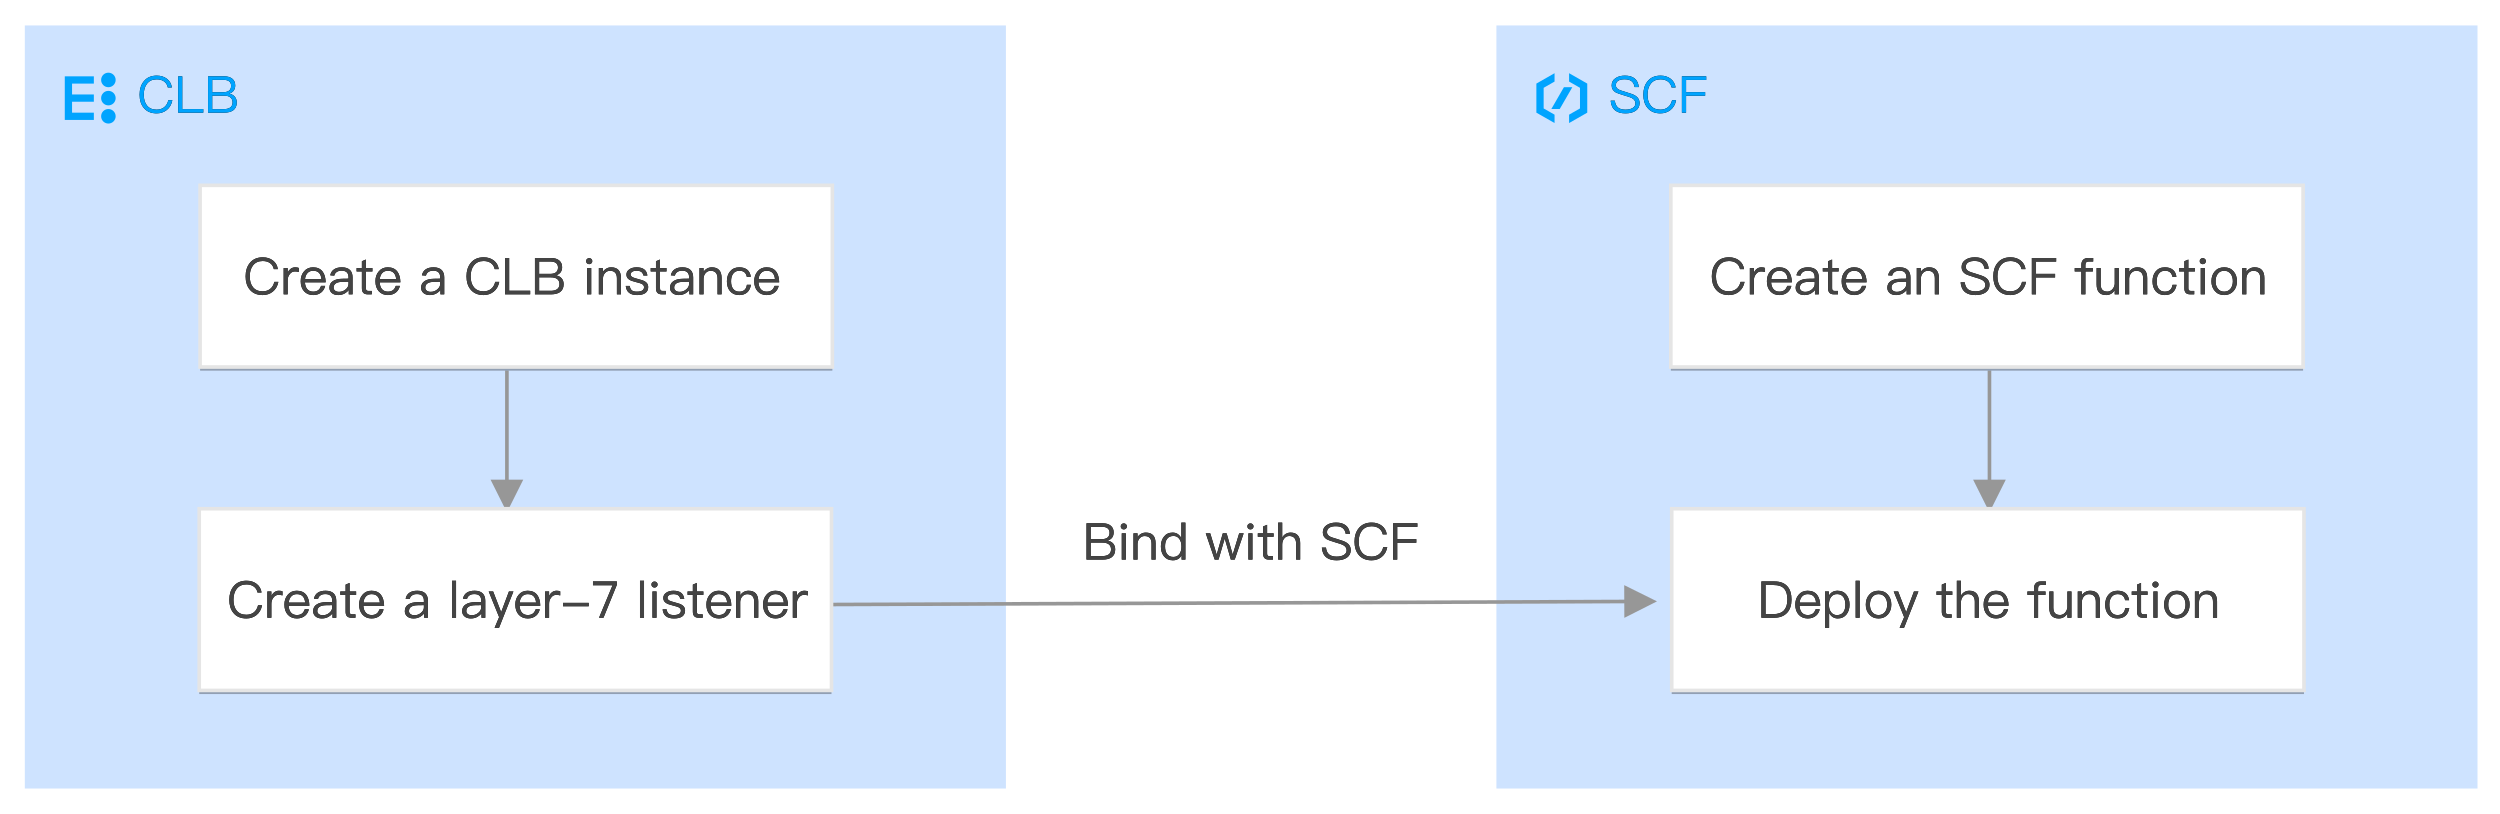 <?xml version="1.0" encoding="UTF-8"?>
<svg width="688px" height="224px" viewBox="0 0 688 224" version="1.1" xmlns="http://www.w3.org/2000/svg" xmlns:xlink="http://www.w3.org/1999/xlink">
    <title> 绑定云函数 SCF4</title>
    <defs>
        <path d="M5.278,15.196 C6.342,15.196 7.266,14.888 8.036,14.286 C8.862,13.642 9.38,12.732 9.604,11.57 L8.498,11.57 C8.302,12.438 7.896,13.096 7.308,13.544 C6.748,13.964 6.076,14.174 5.278,14.174 C4.102,14.174 3.22,13.782 2.604,13.012 C2.016,12.284 1.736,11.29 1.736,10.044 C1.736,8.798 2.03,7.804 2.618,7.048 C3.248,6.236 4.144,5.83 5.306,5.83 C6.09,5.83 6.748,6.012 7.294,6.39 C7.854,6.782 8.218,7.342 8.358,8.07 L9.464,8.07 C9.324,7.076 8.876,6.278 8.12,5.69 C7.364,5.102 6.426,4.808 5.32,4.808 C3.78,4.808 2.576,5.326 1.736,6.39 C0.966,7.342 0.588,8.56 0.588,10.044 C0.588,11.528 0.952,12.732 1.708,13.656 C2.534,14.678 3.724,15.196 5.278,15.196 Z M18.116,15 L18.116,14.006 L12.334,14.006 L12.334,5.004 L11.2,5.004 L11.2,15 L18.116,15 Z M23.87,15 C24.892,15 25.704,14.79 26.292,14.398 C26.978,13.922 27.328,13.194 27.328,12.214 C27.328,11.542 27.132,11.01 26.768,10.59 C26.404,10.17 25.9,9.89 25.242,9.778 C25.746,9.61 26.152,9.344 26.46,8.98 C26.754,8.574 26.908,8.084 26.908,7.524 C26.908,6.74 26.642,6.124 26.11,5.676 C25.564,5.228 24.822,5.004 23.898,5.004 L19.432,5.004 L19.432,15 L23.87,15 Z M23.618,9.372 L20.58,9.372 L20.58,5.97 L23.632,5.97 C24.332,5.97 24.864,6.096 25.228,6.376 C25.592,6.656 25.774,7.076 25.774,7.636 C25.774,8.21 25.578,8.644 25.214,8.938 C24.85,9.218 24.318,9.372 23.618,9.372 Z M23.772,14.034 L20.58,14.034 L20.58,10.324 L23.772,10.324 C24.542,10.324 25.13,10.464 25.536,10.772 C25.956,11.08 26.18,11.556 26.18,12.2 C26.18,12.844 25.928,13.334 25.438,13.642 C25.018,13.894 24.472,14.034 23.772,14.034 Z" id="path-1"></path>
        <path d="M4.522,15.196 C5.712,15.196 6.65,14.944 7.35,14.454 C8.05,13.95 8.4,13.25 8.4,12.382 C8.4,11.472 7.98,10.772 7.154,10.268 C6.734,10.016 5.866,9.694 4.55,9.302 C3.584,9.022 2.968,8.812 2.716,8.672 C2.142,8.364 1.862,7.958 1.862,7.454 C1.862,6.88 2.1,6.46 2.576,6.18 C2.996,5.928 3.57,5.816 4.312,5.816 C5.124,5.816 5.754,5.984 6.202,6.348 C6.636,6.698 6.916,7.23 7.042,7.958 L8.176,7.958 C8.078,6.908 7.7,6.11 7.028,5.578 C6.384,5.06 5.488,4.808 4.368,4.808 C3.332,4.808 2.478,5.032 1.82,5.48 C1.078,5.956 0.714,6.642 0.714,7.51 C0.714,8.35 1.092,8.994 1.862,9.442 C2.184,9.61 2.954,9.89 4.158,10.254 C5.278,10.576 5.992,10.814 6.272,10.982 C6.93,11.332 7.266,11.822 7.266,12.452 C7.266,12.984 7.014,13.404 6.51,13.712 C6.006,14.02 5.334,14.174 4.522,14.174 C3.626,14.174 2.954,13.978 2.492,13.614 C1.988,13.208 1.68,12.564 1.582,11.696 L0.448,11.696 C0.532,12.928 0.966,13.838 1.75,14.44 C2.422,14.944 3.346,15.196 4.522,15.196 Z M14.126,15.196 C15.19,15.196 16.114,14.888 16.884,14.286 C17.71,13.642 18.228,12.732 18.452,11.57 L17.346,11.57 C17.15,12.438 16.744,13.096 16.156,13.544 C15.596,13.964 14.924,14.174 14.126,14.174 C12.95,14.174 12.068,13.782 11.452,13.012 C10.864,12.284 10.584,11.29 10.584,10.044 C10.584,8.798 10.878,7.804 11.466,7.048 C12.096,6.236 12.992,5.83 14.154,5.83 C14.938,5.83 15.596,6.012 16.142,6.39 C16.702,6.782 17.066,7.342 17.206,8.07 L18.312,8.07 C18.172,7.076 17.724,6.278 16.968,5.69 C16.212,5.102 15.274,4.808 14.168,4.808 C12.628,4.808 11.424,5.326 10.584,6.39 C9.814,7.342 9.436,8.56 9.436,10.044 C9.436,11.528 9.8,12.732 10.556,13.656 C11.382,14.678 12.572,15.196 14.126,15.196 Z M21.196,15 L21.196,10.352 L26.446,10.352 L26.446,9.358 L21.196,9.358 L21.196,5.998 L26.74,5.998 L26.74,5.004 L20.048,5.004 L20.048,15 L21.196,15 Z" id="path-2"></path>
        <path d="M5.278,15.196 C6.342,15.196 7.266,14.888 8.036,14.286 C8.862,13.642 9.38,12.732 9.604,11.57 L8.498,11.57 C8.302,12.438 7.896,13.096 7.308,13.544 C6.748,13.964 6.076,14.174 5.278,14.174 C4.102,14.174 3.22,13.782 2.604,13.012 C2.016,12.284 1.736,11.29 1.736,10.044 C1.736,8.798 2.03,7.804 2.618,7.048 C3.248,6.236 4.144,5.83 5.306,5.83 C6.09,5.83 6.748,6.012 7.294,6.39 C7.854,6.782 8.218,7.342 8.358,8.07 L9.464,8.07 C9.324,7.076 8.876,6.278 8.12,5.69 C7.364,5.102 6.426,4.808 5.32,4.808 C3.78,4.808 2.576,5.326 1.736,6.39 C0.966,7.342 0.588,8.56 0.588,10.044 C0.588,11.528 0.952,12.732 1.708,13.656 C2.534,14.678 3.724,15.196 5.278,15.196 Z M12.166,15 L12.166,11.164 C12.166,10.492 12.348,9.918 12.74,9.442 C13.118,8.938 13.594,8.7 14.154,8.7 C14.504,8.7 14.868,8.742 15.232,8.854 L15.232,7.734 C14.966,7.622 14.63,7.566 14.238,7.566 C13.734,7.566 13.3,7.72 12.922,8.028 C12.614,8.266 12.362,8.602 12.166,9.022 L12.166,7.762 L11.06,7.762 L11.06,15 L12.166,15 Z M19.194,15.196 C20.132,15.196 20.902,14.916 21.504,14.384 C21.994,13.936 22.316,13.376 22.484,12.676 L21.364,12.676 C21.182,13.18 20.944,13.558 20.636,13.81 C20.272,14.104 19.782,14.258 19.194,14.258 C18.508,14.258 17.962,14.034 17.57,13.586 C17.178,13.138 16.968,12.508 16.912,11.696 L22.624,11.696 C22.596,10.436 22.316,9.442 21.784,8.742 C21.196,7.958 20.314,7.566 19.152,7.566 C18.102,7.566 17.276,7.944 16.66,8.7 C16.044,9.414 15.75,10.31 15.75,11.374 C15.75,12.55 16.058,13.474 16.702,14.174 C17.318,14.846 18.158,15.196 19.194,15.196 Z M21.462,10.828 L16.94,10.828 C17.01,10.114 17.234,9.554 17.626,9.134 C18.018,8.714 18.536,8.504 19.18,8.504 C20.552,8.504 21.322,9.274 21.462,10.828 Z M26.068,15.196 C26.74,15.196 27.342,15.042 27.874,14.748 C28.322,14.496 28.7,14.174 28.98,13.782 L28.98,15 L30.03,15 L30.03,10.352 C30.03,9.512 29.806,8.854 29.386,8.378 C28.882,7.832 28.126,7.566 27.09,7.566 C26.222,7.566 25.536,7.734 25.004,8.07 C24.416,8.434 24.038,9.008 23.884,9.764 L24.99,9.848 C25.102,9.386 25.34,9.036 25.718,8.812 C26.054,8.588 26.488,8.49 27.02,8.49 C28.28,8.49 28.91,9.092 28.91,10.31 L28.91,10.688 L27.174,10.716 C26.082,10.73 25.242,10.94 24.654,11.332 C23.982,11.752 23.66,12.368 23.66,13.194 C23.66,13.782 23.884,14.272 24.332,14.65 C24.766,15.014 25.34,15.196 26.068,15.196 Z M26.306,14.314 C25.858,14.314 25.494,14.202 25.214,13.992 C24.934,13.768 24.808,13.502 24.808,13.166 C24.808,12.116 25.62,11.584 27.244,11.556 L28.91,11.528 L28.91,12.144 C28.91,12.704 28.644,13.208 28.126,13.642 C27.594,14.09 26.992,14.314 26.306,14.314 Z M35.308,15 L35.308,14.062 L34.384,14.062 C34.132,14.062 33.95,13.992 33.852,13.88 C33.74,13.768 33.698,13.572 33.698,13.306 L33.698,8.7 L35.49,8.7 L35.49,7.762 L33.698,7.762 L33.698,5.424 L32.592,5.886 L32.592,7.762 L31.136,7.762 L31.136,8.7 L32.592,8.7 L32.592,13.306 C32.592,13.852 32.704,14.258 32.942,14.538 C33.194,14.846 33.628,15 34.216,15 L35.308,15 Z M39.76,15.196 C40.698,15.196 41.468,14.916 42.07,14.384 C42.56,13.936 42.882,13.376 43.05,12.676 L41.93,12.676 C41.748,13.18 41.51,13.558 41.202,13.81 C40.838,14.104 40.348,14.258 39.76,14.258 C39.074,14.258 38.528,14.034 38.136,13.586 C37.744,13.138 37.534,12.508 37.478,11.696 L43.19,11.696 C43.162,10.436 42.882,9.442 42.35,8.742 C41.762,7.958 40.88,7.566 39.718,7.566 C38.668,7.566 37.842,7.944 37.226,8.7 C36.61,9.414 36.316,10.31 36.316,11.374 C36.316,12.55 36.624,13.474 37.268,14.174 C37.884,14.846 38.724,15.196 39.76,15.196 Z M42.028,10.828 L37.506,10.828 C37.576,10.114 37.8,9.554 38.192,9.134 C38.584,8.714 39.102,8.504 39.746,8.504 C41.118,8.504 41.888,9.274 42.028,10.828 Z M51.296,15.196 C51.968,15.196 52.57,15.042 53.102,14.748 C53.55,14.496 53.928,14.174 54.208,13.782 L54.208,15 L55.258,15 L55.258,10.352 C55.258,9.512 55.034,8.854 54.614,8.378 C54.11,7.832 53.354,7.566 52.318,7.566 C51.45,7.566 50.764,7.734 50.232,8.07 C49.644,8.434 49.266,9.008 49.112,9.764 L50.218,9.848 C50.33,9.386 50.568,9.036 50.946,8.812 C51.282,8.588 51.716,8.49 52.248,8.49 C53.508,8.49 54.138,9.092 54.138,10.31 L54.138,10.688 L52.402,10.716 C51.31,10.73 50.47,10.94 49.882,11.332 C49.21,11.752 48.888,12.368 48.888,13.194 C48.888,13.782 49.112,14.272 49.56,14.65 C49.994,15.014 50.568,15.196 51.296,15.196 Z M51.534,14.314 C51.086,14.314 50.722,14.202 50.442,13.992 C50.162,13.768 50.036,13.502 50.036,13.166 C50.036,12.116 50.848,11.584 52.472,11.556 L54.138,11.528 L54.138,12.144 C54.138,12.704 53.872,13.208 53.354,13.642 C52.822,14.09 52.22,14.314 51.534,14.314 Z M66.066,15.196 C67.13,15.196 68.054,14.888 68.824,14.286 C69.65,13.642 70.168,12.732 70.392,11.57 L69.286,11.57 C69.09,12.438 68.684,13.096 68.096,13.544 C67.536,13.964 66.864,14.174 66.066,14.174 C64.89,14.174 64.008,13.782 63.392,13.012 C62.804,12.284 62.524,11.29 62.524,10.044 C62.524,8.798 62.818,7.804 63.406,7.048 C64.036,6.236 64.932,5.83 66.094,5.83 C66.878,5.83 67.536,6.012 68.082,6.39 C68.642,6.782 69.006,7.342 69.146,8.07 L70.252,8.07 C70.112,7.076 69.664,6.278 68.908,5.69 C68.152,5.102 67.214,4.808 66.108,4.808 C64.568,4.808 63.364,5.326 62.524,6.39 C61.754,7.342 61.376,8.56 61.376,10.044 C61.376,11.528 61.74,12.732 62.496,13.656 C63.322,14.678 64.512,15.196 66.066,15.196 Z M78.904,15 L78.904,14.006 L73.122,14.006 L73.122,5.004 L71.988,5.004 L71.988,15 L78.904,15 Z M84.658,15 C85.68,15 86.492,14.79 87.08,14.398 C87.766,13.922 88.116,13.194 88.116,12.214 C88.116,11.542 87.92,11.01 87.556,10.59 C87.192,10.17 86.688,9.89 86.03,9.778 C86.534,9.61 86.94,9.344 87.248,8.98 C87.542,8.574 87.696,8.084 87.696,7.524 C87.696,6.74 87.43,6.124 86.898,5.676 C86.352,5.228 85.61,5.004 84.686,5.004 L80.22,5.004 L80.22,15 L84.658,15 Z M84.406,9.372 L81.368,9.372 L81.368,5.97 L84.42,5.97 C85.12,5.97 85.652,6.096 86.016,6.376 C86.38,6.656 86.562,7.076 86.562,7.636 C86.562,8.21 86.366,8.644 86.002,8.938 C85.638,9.218 85.106,9.372 84.406,9.372 Z M84.56,14.034 L81.368,14.034 L81.368,10.324 L84.56,10.324 C85.33,10.324 85.918,10.464 86.324,10.772 C86.744,11.08 86.968,11.556 86.968,12.2 C86.968,12.844 86.716,13.334 86.226,13.642 C85.806,13.894 85.26,14.034 84.56,14.034 Z M95.144,6.698 C95.382,6.698 95.578,6.614 95.746,6.46 C95.914,6.292 95.998,6.096 95.998,5.858 C95.998,5.606 95.914,5.41 95.746,5.27 C95.578,5.102 95.382,5.032 95.144,5.032 C94.906,5.032 94.71,5.102 94.542,5.27 C94.374,5.41 94.304,5.606 94.304,5.858 C94.304,6.096 94.374,6.292 94.542,6.46 C94.71,6.614 94.906,6.698 95.144,6.698 Z M95.704,15 L95.704,7.762 L94.584,7.762 L94.584,15 L95.704,15 Z M98.924,15 L98.924,10.632 C98.966,9.974 99.176,9.456 99.568,9.064 C99.932,8.7 100.366,8.518 100.87,8.518 C102.13,8.518 102.774,9.218 102.774,10.632 L102.774,15 L103.894,15 L103.894,10.548 C103.894,8.56 102.984,7.566 101.192,7.566 C100.716,7.566 100.282,7.678 99.89,7.902 C99.498,8.112 99.176,8.42 98.924,8.826 L98.924,7.762 L97.804,7.762 L97.804,15 L98.924,15 Z M108.318,15.196 C110.362,15.196 111.384,14.44 111.384,12.956 C111.384,12.326 111.09,11.836 110.516,11.472 C110.138,11.234 109.522,11.01 108.654,10.8 C107.926,10.604 107.422,10.45 107.156,10.324 C106.736,10.114 106.54,9.848 106.54,9.54 C106.54,9.218 106.694,8.966 107.002,8.784 C107.282,8.588 107.674,8.504 108.178,8.504 C108.752,8.504 109.2,8.616 109.508,8.84 C109.788,9.036 109.97,9.372 110.068,9.82 L111.16,9.82 C110.964,8.308 109.984,7.566 108.192,7.566 C107.38,7.566 106.708,7.748 106.204,8.112 C105.658,8.476 105.392,8.952 105.392,9.568 C105.392,10.184 105.658,10.646 106.218,10.982 C106.554,11.206 107.156,11.416 108.01,11.626 C108.794,11.822 109.312,11.976 109.55,12.088 C109.998,12.312 110.236,12.62 110.236,13.026 C110.236,13.838 109.578,14.258 108.29,14.258 C107.674,14.258 107.212,14.146 106.904,13.922 C106.596,13.67 106.386,13.264 106.302,12.69 L105.21,12.69 C105.378,14.356 106.414,15.196 108.318,15.196 Z M116.242,15 L116.242,14.062 L115.318,14.062 C115.066,14.062 114.884,13.992 114.786,13.88 C114.674,13.768 114.632,13.572 114.632,13.306 L114.632,8.7 L116.424,8.7 L116.424,7.762 L114.632,7.762 L114.632,5.424 L113.526,5.886 L113.526,7.762 L112.07,7.762 L112.07,8.7 L113.526,8.7 L113.526,13.306 C113.526,13.852 113.638,14.258 113.876,14.538 C114.128,14.846 114.562,15 115.15,15 L116.242,15 Z M119.798,15.196 C120.47,15.196 121.072,15.042 121.604,14.748 C122.052,14.496 122.43,14.174 122.71,13.782 L122.71,15 L123.76,15 L123.76,10.352 C123.76,9.512 123.536,8.854 123.116,8.378 C122.612,7.832 121.856,7.566 120.82,7.566 C119.952,7.566 119.266,7.734 118.734,8.07 C118.146,8.434 117.768,9.008 117.614,9.764 L118.72,9.848 C118.832,9.386 119.07,9.036 119.448,8.812 C119.784,8.588 120.218,8.49 120.75,8.49 C122.01,8.49 122.64,9.092 122.64,10.31 L122.64,10.688 L120.904,10.716 C119.812,10.73 118.972,10.94 118.384,11.332 C117.712,11.752 117.39,12.368 117.39,13.194 C117.39,13.782 117.614,14.272 118.062,14.65 C118.496,15.014 119.07,15.196 119.798,15.196 Z M120.036,14.314 C119.588,14.314 119.224,14.202 118.944,13.992 C118.664,13.768 118.538,13.502 118.538,13.166 C118.538,12.116 119.35,11.584 120.974,11.556 L122.64,11.528 L122.64,12.144 C122.64,12.704 122.374,13.208 121.856,13.642 C121.324,14.09 120.722,14.314 120.036,14.314 Z M126.616,15 L126.616,10.632 C126.658,9.974 126.868,9.456 127.26,9.064 C127.624,8.7 128.058,8.518 128.562,8.518 C129.822,8.518 130.466,9.218 130.466,10.632 L130.466,15 L131.586,15 L131.586,10.548 C131.586,8.56 130.676,7.566 128.884,7.566 C128.408,7.566 127.974,7.678 127.582,7.902 C127.19,8.112 126.868,8.42 126.616,8.826 L126.616,7.762 L125.496,7.762 L125.496,15 L126.616,15 Z M136.43,15.196 C137.326,15.196 138.04,14.958 138.586,14.496 C139.146,14.02 139.496,13.306 139.664,12.382 L138.544,12.382 C138.376,13.628 137.662,14.258 136.43,14.258 C135.702,14.258 135.142,13.992 134.764,13.488 C134.372,12.984 134.19,12.284 134.19,11.402 C134.19,10.52 134.386,9.82 134.778,9.302 C135.184,8.77 135.744,8.504 136.444,8.504 C137.018,8.504 137.48,8.63 137.844,8.91 C138.194,9.19 138.418,9.61 138.516,10.17 L139.622,10.17 C139.496,9.288 139.16,8.63 138.6,8.196 C138.054,7.776 137.34,7.566 136.444,7.566 C135.366,7.566 134.512,7.944 133.896,8.714 C133.322,9.414 133.042,10.31 133.042,11.416 C133.042,12.522 133.322,13.418 133.896,14.104 C134.498,14.832 135.338,15.196 136.43,15.196 Z M144.004,15.196 C144.942,15.196 145.712,14.916 146.314,14.384 C146.804,13.936 147.126,13.376 147.294,12.676 L146.174,12.676 C145.992,13.18 145.754,13.558 145.446,13.81 C145.082,14.104 144.592,14.258 144.004,14.258 C143.318,14.258 142.772,14.034 142.38,13.586 C141.988,13.138 141.778,12.508 141.722,11.696 L147.434,11.696 C147.406,10.436 147.126,9.442 146.594,8.742 C146.006,7.958 145.124,7.566 143.962,7.566 C142.912,7.566 142.086,7.944 141.47,8.7 C140.854,9.414 140.56,10.31 140.56,11.374 C140.56,12.55 140.868,13.474 141.512,14.174 C142.128,14.846 142.968,15.196 144.004,15.196 Z M146.272,10.828 L141.75,10.828 C141.82,10.114 142.044,9.554 142.436,9.134 C142.828,8.714 143.346,8.504 143.99,8.504 C145.362,8.504 146.132,9.274 146.272,10.828 Z" id="path-3"></path>
        <path d="M5.278,15.196 C6.342,15.196 7.266,14.888 8.036,14.286 C8.862,13.642 9.38,12.732 9.604,11.57 L8.498,11.57 C8.302,12.438 7.896,13.096 7.308,13.544 C6.748,13.964 6.076,14.174 5.278,14.174 C4.102,14.174 3.22,13.782 2.604,13.012 C2.016,12.284 1.736,11.29 1.736,10.044 C1.736,8.798 2.03,7.804 2.618,7.048 C3.248,6.236 4.144,5.83 5.306,5.83 C6.09,5.83 6.748,6.012 7.294,6.39 C7.854,6.782 8.218,7.342 8.358,8.07 L9.464,8.07 C9.324,7.076 8.876,6.278 8.12,5.69 C7.364,5.102 6.426,4.808 5.32,4.808 C3.78,4.808 2.576,5.326 1.736,6.39 C0.966,7.342 0.588,8.56 0.588,10.044 C0.588,11.528 0.952,12.732 1.708,13.656 C2.534,14.678 3.724,15.196 5.278,15.196 Z M12.166,15 L12.166,11.164 C12.166,10.492 12.348,9.918 12.74,9.442 C13.118,8.938 13.594,8.7 14.154,8.7 C14.504,8.7 14.868,8.742 15.232,8.854 L15.232,7.734 C14.966,7.622 14.63,7.566 14.238,7.566 C13.734,7.566 13.3,7.72 12.922,8.028 C12.614,8.266 12.362,8.602 12.166,9.022 L12.166,7.762 L11.06,7.762 L11.06,15 L12.166,15 Z M19.194,15.196 C20.132,15.196 20.902,14.916 21.504,14.384 C21.994,13.936 22.316,13.376 22.484,12.676 L21.364,12.676 C21.182,13.18 20.944,13.558 20.636,13.81 C20.272,14.104 19.782,14.258 19.194,14.258 C18.508,14.258 17.962,14.034 17.57,13.586 C17.178,13.138 16.968,12.508 16.912,11.696 L22.624,11.696 C22.596,10.436 22.316,9.442 21.784,8.742 C21.196,7.958 20.314,7.566 19.152,7.566 C18.102,7.566 17.276,7.944 16.66,8.7 C16.044,9.414 15.75,10.31 15.75,11.374 C15.75,12.55 16.058,13.474 16.702,14.174 C17.318,14.846 18.158,15.196 19.194,15.196 Z M21.462,10.828 L16.94,10.828 C17.01,10.114 17.234,9.554 17.626,9.134 C18.018,8.714 18.536,8.504 19.18,8.504 C20.552,8.504 21.322,9.274 21.462,10.828 Z M26.068,15.196 C26.74,15.196 27.342,15.042 27.874,14.748 C28.322,14.496 28.7,14.174 28.98,13.782 L28.98,15 L30.03,15 L30.03,10.352 C30.03,9.512 29.806,8.854 29.386,8.378 C28.882,7.832 28.126,7.566 27.09,7.566 C26.222,7.566 25.536,7.734 25.004,8.07 C24.416,8.434 24.038,9.008 23.884,9.764 L24.99,9.848 C25.102,9.386 25.34,9.036 25.718,8.812 C26.054,8.588 26.488,8.49 27.02,8.49 C28.28,8.49 28.91,9.092 28.91,10.31 L28.91,10.688 L27.174,10.716 C26.082,10.73 25.242,10.94 24.654,11.332 C23.982,11.752 23.66,12.368 23.66,13.194 C23.66,13.782 23.884,14.272 24.332,14.65 C24.766,15.014 25.34,15.196 26.068,15.196 Z M26.306,14.314 C25.858,14.314 25.494,14.202 25.214,13.992 C24.934,13.768 24.808,13.502 24.808,13.166 C24.808,12.116 25.62,11.584 27.244,11.556 L28.91,11.528 L28.91,12.144 C28.91,12.704 28.644,13.208 28.126,13.642 C27.594,14.09 26.992,14.314 26.306,14.314 Z M35.308,15 L35.308,14.062 L34.384,14.062 C34.132,14.062 33.95,13.992 33.852,13.88 C33.74,13.768 33.698,13.572 33.698,13.306 L33.698,8.7 L35.49,8.7 L35.49,7.762 L33.698,7.762 L33.698,5.424 L32.592,5.886 L32.592,7.762 L31.136,7.762 L31.136,8.7 L32.592,8.7 L32.592,13.306 C32.592,13.852 32.704,14.258 32.942,14.538 C33.194,14.846 33.628,15 34.216,15 L35.308,15 Z M39.76,15.196 C40.698,15.196 41.468,14.916 42.07,14.384 C42.56,13.936 42.882,13.376 43.05,12.676 L41.93,12.676 C41.748,13.18 41.51,13.558 41.202,13.81 C40.838,14.104 40.348,14.258 39.76,14.258 C39.074,14.258 38.528,14.034 38.136,13.586 C37.744,13.138 37.534,12.508 37.478,11.696 L43.19,11.696 C43.162,10.436 42.882,9.442 42.35,8.742 C41.762,7.958 40.88,7.566 39.718,7.566 C38.668,7.566 37.842,7.944 37.226,8.7 C36.61,9.414 36.316,10.31 36.316,11.374 C36.316,12.55 36.624,13.474 37.268,14.174 C37.884,14.846 38.724,15.196 39.76,15.196 Z M42.028,10.828 L37.506,10.828 C37.576,10.114 37.8,9.554 38.192,9.134 C38.584,8.714 39.102,8.504 39.746,8.504 C41.118,8.504 41.888,9.274 42.028,10.828 Z M51.296,15.196 C51.968,15.196 52.57,15.042 53.102,14.748 C53.55,14.496 53.928,14.174 54.208,13.782 L54.208,15 L55.258,15 L55.258,10.352 C55.258,9.512 55.034,8.854 54.614,8.378 C54.11,7.832 53.354,7.566 52.318,7.566 C51.45,7.566 50.764,7.734 50.232,8.07 C49.644,8.434 49.266,9.008 49.112,9.764 L50.218,9.848 C50.33,9.386 50.568,9.036 50.946,8.812 C51.282,8.588 51.716,8.49 52.248,8.49 C53.508,8.49 54.138,9.092 54.138,10.31 L54.138,10.688 L52.402,10.716 C51.31,10.73 50.47,10.94 49.882,11.332 C49.21,11.752 48.888,12.368 48.888,13.194 C48.888,13.782 49.112,14.272 49.56,14.65 C49.994,15.014 50.568,15.196 51.296,15.196 Z M51.534,14.314 C51.086,14.314 50.722,14.202 50.442,13.992 C50.162,13.768 50.036,13.502 50.036,13.166 C50.036,12.116 50.848,11.584 52.472,11.556 L54.138,11.528 L54.138,12.144 C54.138,12.704 53.872,13.208 53.354,13.642 C52.822,14.09 52.22,14.314 51.534,14.314 Z M62.986,15 L62.986,4.808 L61.88,4.808 L61.88,15 L62.986,15 Z M67.074,15.196 C67.746,15.196 68.348,15.042 68.88,14.748 C69.328,14.496 69.706,14.174 69.986,13.782 L69.986,15 L71.036,15 L71.036,10.352 C71.036,9.512 70.812,8.854 70.392,8.378 C69.888,7.832 69.132,7.566 68.096,7.566 C67.228,7.566 66.542,7.734 66.01,8.07 C65.422,8.434 65.044,9.008 64.89,9.764 L65.996,9.848 C66.108,9.386 66.346,9.036 66.724,8.812 C67.06,8.588 67.494,8.49 68.026,8.49 C69.286,8.49 69.916,9.092 69.916,10.31 L69.916,10.688 L68.18,10.716 C67.088,10.73 66.248,10.94 65.66,11.332 C64.988,11.752 64.666,12.368 64.666,13.194 C64.666,13.782 64.89,14.272 65.338,14.65 C65.772,15.014 66.346,15.196 67.074,15.196 Z M67.312,14.314 C66.864,14.314 66.5,14.202 66.22,13.992 C65.94,13.768 65.814,13.502 65.814,13.166 C65.814,12.116 66.626,11.584 68.25,11.556 L69.916,11.528 L69.916,12.144 C69.916,12.704 69.65,13.208 69.132,13.642 C68.6,14.09 67.998,14.314 67.312,14.314 Z M74.816,17.772 L78.778,7.762 L77.546,7.762 L75.404,13.474 L73.192,7.762 L71.974,7.762 L74.844,14.832 L73.598,17.772 L74.816,17.772 Z M82.74,15.196 C83.678,15.196 84.448,14.916 85.05,14.384 C85.54,13.936 85.862,13.376 86.03,12.676 L84.91,12.676 C84.728,13.18 84.49,13.558 84.182,13.81 C83.818,14.104 83.328,14.258 82.74,14.258 C82.054,14.258 81.508,14.034 81.116,13.586 C80.724,13.138 80.514,12.508 80.458,11.696 L86.17,11.696 C86.142,10.436 85.862,9.442 85.33,8.742 C84.742,7.958 83.86,7.566 82.698,7.566 C81.648,7.566 80.822,7.944 80.206,8.7 C79.59,9.414 79.296,10.31 79.296,11.374 C79.296,12.55 79.604,13.474 80.248,14.174 C80.864,14.846 81.704,15.196 82.74,15.196 Z M85.008,10.828 L80.486,10.828 C80.556,10.114 80.78,9.554 81.172,9.134 C81.564,8.714 82.082,8.504 82.726,8.504 C84.098,8.504 84.868,9.274 85.008,10.828 Z M88.592,15 L88.592,11.164 C88.592,10.492 88.774,9.918 89.166,9.442 C89.544,8.938 90.02,8.7 90.58,8.7 C90.93,8.7 91.294,8.742 91.658,8.854 L91.658,7.734 C91.392,7.622 91.056,7.566 90.664,7.566 C90.16,7.566 89.726,7.72 89.348,8.028 C89.04,8.266 88.788,8.602 88.592,9.022 L88.592,7.762 L87.486,7.762 L87.486,15 L88.592,15 Z M99.498,11.85 L99.498,10.898 L92.428,10.898 L92.428,11.85 L99.498,11.85 Z M103.558,15 L107.24,5.942 L107.24,5.004 L100.674,5.004 L100.674,6.054 L106.064,6.054 L102.34,15 L103.558,15 Z M114.716,15 L114.716,4.808 L113.61,4.808 L113.61,15 L114.716,15 Z M117.6,6.698 C117.838,6.698 118.034,6.614 118.202,6.46 C118.37,6.292 118.454,6.096 118.454,5.858 C118.454,5.606 118.37,5.41 118.202,5.27 C118.034,5.102 117.838,5.032 117.6,5.032 C117.362,5.032 117.166,5.102 116.998,5.27 C116.83,5.41 116.76,5.606 116.76,5.858 C116.76,6.096 116.83,6.292 116.998,6.46 C117.166,6.614 117.362,6.698 117.6,6.698 Z M118.16,15 L118.16,7.762 L117.04,7.762 L117.04,15 L118.16,15 Z M122.948,15.196 C124.992,15.196 126.014,14.44 126.014,12.956 C126.014,12.326 125.72,11.836 125.146,11.472 C124.768,11.234 124.152,11.01 123.284,10.8 C122.556,10.604 122.052,10.45 121.786,10.324 C121.366,10.114 121.17,9.848 121.17,9.54 C121.17,9.218 121.324,8.966 121.632,8.784 C121.912,8.588 122.304,8.504 122.808,8.504 C123.382,8.504 123.83,8.616 124.138,8.84 C124.418,9.036 124.6,9.372 124.698,9.82 L125.79,9.82 C125.594,8.308 124.614,7.566 122.822,7.566 C122.01,7.566 121.338,7.748 120.834,8.112 C120.288,8.476 120.022,8.952 120.022,9.568 C120.022,10.184 120.288,10.646 120.848,10.982 C121.184,11.206 121.786,11.416 122.64,11.626 C123.424,11.822 123.942,11.976 124.18,12.088 C124.628,12.312 124.866,12.62 124.866,13.026 C124.866,13.838 124.208,14.258 122.92,14.258 C122.304,14.258 121.842,14.146 121.534,13.922 C121.226,13.67 121.016,13.264 120.932,12.69 L119.84,12.69 C120.008,14.356 121.044,15.196 122.948,15.196 Z M130.872,15 L130.872,14.062 L129.948,14.062 C129.696,14.062 129.514,13.992 129.416,13.88 C129.304,13.768 129.262,13.572 129.262,13.306 L129.262,8.7 L131.054,8.7 L131.054,7.762 L129.262,7.762 L129.262,5.424 L128.156,5.886 L128.156,7.762 L126.7,7.762 L126.7,8.7 L128.156,8.7 L128.156,13.306 C128.156,13.852 128.268,14.258 128.506,14.538 C128.758,14.846 129.192,15 129.78,15 L130.872,15 Z M135.324,15.196 C136.262,15.196 137.032,14.916 137.634,14.384 C138.124,13.936 138.446,13.376 138.614,12.676 L137.494,12.676 C137.312,13.18 137.074,13.558 136.766,13.81 C136.402,14.104 135.912,14.258 135.324,14.258 C134.638,14.258 134.092,14.034 133.7,13.586 C133.308,13.138 133.098,12.508 133.042,11.696 L138.754,11.696 C138.726,10.436 138.446,9.442 137.914,8.742 C137.326,7.958 136.444,7.566 135.282,7.566 C134.232,7.566 133.406,7.944 132.79,8.7 C132.174,9.414 131.88,10.31 131.88,11.374 C131.88,12.55 132.188,13.474 132.832,14.174 C133.448,14.846 134.288,15.196 135.324,15.196 Z M137.592,10.828 L133.07,10.828 C133.14,10.114 133.364,9.554 133.756,9.134 C134.148,8.714 134.666,8.504 135.31,8.504 C136.682,8.504 137.452,9.274 137.592,10.828 Z M141.19,15 L141.19,10.632 C141.232,9.974 141.442,9.456 141.834,9.064 C142.198,8.7 142.632,8.518 143.136,8.518 C144.396,8.518 145.04,9.218 145.04,10.632 L145.04,15 L146.16,15 L146.16,10.548 C146.16,8.56 145.25,7.566 143.458,7.566 C142.982,7.566 142.548,7.678 142.156,7.902 C141.764,8.112 141.442,8.42 141.19,8.826 L141.19,7.762 L140.07,7.762 L140.07,15 L141.19,15 Z M150.92,15.196 C151.858,15.196 152.628,14.916 153.23,14.384 C153.72,13.936 154.042,13.376 154.21,12.676 L153.09,12.676 C152.908,13.18 152.67,13.558 152.362,13.81 C151.998,14.104 151.508,14.258 150.92,14.258 C150.234,14.258 149.688,14.034 149.296,13.586 C148.904,13.138 148.694,12.508 148.638,11.696 L154.35,11.696 C154.322,10.436 154.042,9.442 153.51,8.742 C152.922,7.958 152.04,7.566 150.878,7.566 C149.828,7.566 149.002,7.944 148.386,8.7 C147.77,9.414 147.476,10.31 147.476,11.374 C147.476,12.55 147.784,13.474 148.428,14.174 C149.044,14.846 149.884,15.196 150.92,15.196 Z M153.188,10.828 L148.666,10.828 C148.736,10.114 148.96,9.554 149.352,9.134 C149.744,8.714 150.262,8.504 150.906,8.504 C152.278,8.504 153.048,9.274 153.188,10.828 Z M156.772,15 L156.772,11.164 C156.772,10.492 156.954,9.918 157.346,9.442 C157.724,8.938 158.2,8.7 158.76,8.7 C159.11,8.7 159.474,8.742 159.838,8.854 L159.838,7.734 C159.572,7.622 159.236,7.566 158.844,7.566 C158.34,7.566 157.906,7.72 157.528,8.028 C157.22,8.266 156.968,8.602 156.772,9.022 L156.772,7.762 L155.666,7.762 L155.666,15 L156.772,15 Z" id="path-4"></path>
        <path d="M5.278,15.196 C6.342,15.196 7.266,14.888 8.036,14.286 C8.862,13.642 9.38,12.732 9.604,11.57 L8.498,11.57 C8.302,12.438 7.896,13.096 7.308,13.544 C6.748,13.964 6.076,14.174 5.278,14.174 C4.102,14.174 3.22,13.782 2.604,13.012 C2.016,12.284 1.736,11.29 1.736,10.044 C1.736,8.798 2.03,7.804 2.618,7.048 C3.248,6.236 4.144,5.83 5.306,5.83 C6.09,5.83 6.748,6.012 7.294,6.39 C7.854,6.782 8.218,7.342 8.358,8.07 L9.464,8.07 C9.324,7.076 8.876,6.278 8.12,5.69 C7.364,5.102 6.426,4.808 5.32,4.808 C3.78,4.808 2.576,5.326 1.736,6.39 C0.966,7.342 0.588,8.56 0.588,10.044 C0.588,11.528 0.952,12.732 1.708,13.656 C2.534,14.678 3.724,15.196 5.278,15.196 Z M12.166,15 L12.166,11.164 C12.166,10.492 12.348,9.918 12.74,9.442 C13.118,8.938 13.594,8.7 14.154,8.7 C14.504,8.7 14.868,8.742 15.232,8.854 L15.232,7.734 C14.966,7.622 14.63,7.566 14.238,7.566 C13.734,7.566 13.3,7.72 12.922,8.028 C12.614,8.266 12.362,8.602 12.166,9.022 L12.166,7.762 L11.06,7.762 L11.06,15 L12.166,15 Z M19.194,15.196 C20.132,15.196 20.902,14.916 21.504,14.384 C21.994,13.936 22.316,13.376 22.484,12.676 L21.364,12.676 C21.182,13.18 20.944,13.558 20.636,13.81 C20.272,14.104 19.782,14.258 19.194,14.258 C18.508,14.258 17.962,14.034 17.57,13.586 C17.178,13.138 16.968,12.508 16.912,11.696 L22.624,11.696 C22.596,10.436 22.316,9.442 21.784,8.742 C21.196,7.958 20.314,7.566 19.152,7.566 C18.102,7.566 17.276,7.944 16.66,8.7 C16.044,9.414 15.75,10.31 15.75,11.374 C15.75,12.55 16.058,13.474 16.702,14.174 C17.318,14.846 18.158,15.196 19.194,15.196 Z M21.462,10.828 L16.94,10.828 C17.01,10.114 17.234,9.554 17.626,9.134 C18.018,8.714 18.536,8.504 19.18,8.504 C20.552,8.504 21.322,9.274 21.462,10.828 Z M26.068,15.196 C26.74,15.196 27.342,15.042 27.874,14.748 C28.322,14.496 28.7,14.174 28.98,13.782 L28.98,15 L30.03,15 L30.03,10.352 C30.03,9.512 29.806,8.854 29.386,8.378 C28.882,7.832 28.126,7.566 27.09,7.566 C26.222,7.566 25.536,7.734 25.004,8.07 C24.416,8.434 24.038,9.008 23.884,9.764 L24.99,9.848 C25.102,9.386 25.34,9.036 25.718,8.812 C26.054,8.588 26.488,8.49 27.02,8.49 C28.28,8.49 28.91,9.092 28.91,10.31 L28.91,10.688 L27.174,10.716 C26.082,10.73 25.242,10.94 24.654,11.332 C23.982,11.752 23.66,12.368 23.66,13.194 C23.66,13.782 23.884,14.272 24.332,14.65 C24.766,15.014 25.34,15.196 26.068,15.196 Z M26.306,14.314 C25.858,14.314 25.494,14.202 25.214,13.992 C24.934,13.768 24.808,13.502 24.808,13.166 C24.808,12.116 25.62,11.584 27.244,11.556 L28.91,11.528 L28.91,12.144 C28.91,12.704 28.644,13.208 28.126,13.642 C27.594,14.09 26.992,14.314 26.306,14.314 Z M35.308,15 L35.308,14.062 L34.384,14.062 C34.132,14.062 33.95,13.992 33.852,13.88 C33.74,13.768 33.698,13.572 33.698,13.306 L33.698,8.7 L35.49,8.7 L35.49,7.762 L33.698,7.762 L33.698,5.424 L32.592,5.886 L32.592,7.762 L31.136,7.762 L31.136,8.7 L32.592,8.7 L32.592,13.306 C32.592,13.852 32.704,14.258 32.942,14.538 C33.194,14.846 33.628,15 34.216,15 L35.308,15 Z M39.76,15.196 C40.698,15.196 41.468,14.916 42.07,14.384 C42.56,13.936 42.882,13.376 43.05,12.676 L41.93,12.676 C41.748,13.18 41.51,13.558 41.202,13.81 C40.838,14.104 40.348,14.258 39.76,14.258 C39.074,14.258 38.528,14.034 38.136,13.586 C37.744,13.138 37.534,12.508 37.478,11.696 L43.19,11.696 C43.162,10.436 42.882,9.442 42.35,8.742 C41.762,7.958 40.88,7.566 39.718,7.566 C38.668,7.566 37.842,7.944 37.226,8.7 C36.61,9.414 36.316,10.31 36.316,11.374 C36.316,12.55 36.624,13.474 37.268,14.174 C37.884,14.846 38.724,15.196 39.76,15.196 Z M42.028,10.828 L37.506,10.828 C37.576,10.114 37.8,9.554 38.192,9.134 C38.584,8.714 39.102,8.504 39.746,8.504 C41.118,8.504 41.888,9.274 42.028,10.828 Z M51.296,15.196 C51.968,15.196 52.57,15.042 53.102,14.748 C53.55,14.496 53.928,14.174 54.208,13.782 L54.208,15 L55.258,15 L55.258,10.352 C55.258,9.512 55.034,8.854 54.614,8.378 C54.11,7.832 53.354,7.566 52.318,7.566 C51.45,7.566 50.764,7.734 50.232,8.07 C49.644,8.434 49.266,9.008 49.112,9.764 L50.218,9.848 C50.33,9.386 50.568,9.036 50.946,8.812 C51.282,8.588 51.716,8.49 52.248,8.49 C53.508,8.49 54.138,9.092 54.138,10.31 L54.138,10.688 L52.402,10.716 C51.31,10.73 50.47,10.94 49.882,11.332 C49.21,11.752 48.888,12.368 48.888,13.194 C48.888,13.782 49.112,14.272 49.56,14.65 C49.994,15.014 50.568,15.196 51.296,15.196 Z M51.534,14.314 C51.086,14.314 50.722,14.202 50.442,13.992 C50.162,13.768 50.036,13.502 50.036,13.166 C50.036,12.116 50.848,11.584 52.472,11.556 L54.138,11.528 L54.138,12.144 C54.138,12.704 53.872,13.208 53.354,13.642 C52.822,14.09 52.22,14.314 51.534,14.314 Z M58.114,15 L58.114,10.632 C58.156,9.974 58.366,9.456 58.758,9.064 C59.122,8.7 59.556,8.518 60.06,8.518 C61.32,8.518 61.964,9.218 61.964,10.632 L61.964,15 L63.084,15 L63.084,10.548 C63.084,8.56 62.174,7.566 60.382,7.566 C59.906,7.566 59.472,7.678 59.08,7.902 C58.688,8.112 58.366,8.42 58.114,8.826 L58.114,7.762 L56.994,7.762 L56.994,15 L58.114,15 Z M73.136,15.196 C74.326,15.196 75.264,14.944 75.964,14.454 C76.664,13.95 77.014,13.25 77.014,12.382 C77.014,11.472 76.594,10.772 75.768,10.268 C75.348,10.016 74.48,9.694 73.164,9.302 C72.198,9.022 71.582,8.812 71.33,8.672 C70.756,8.364 70.476,7.958 70.476,7.454 C70.476,6.88 70.714,6.46 71.19,6.18 C71.61,5.928 72.184,5.816 72.926,5.816 C73.738,5.816 74.368,5.984 74.816,6.348 C75.25,6.698 75.53,7.23 75.656,7.958 L76.79,7.958 C76.692,6.908 76.314,6.11 75.642,5.578 C74.998,5.06 74.102,4.808 72.982,4.808 C71.946,4.808 71.092,5.032 70.434,5.48 C69.692,5.956 69.328,6.642 69.328,7.51 C69.328,8.35 69.706,8.994 70.476,9.442 C70.798,9.61 71.568,9.89 72.772,10.254 C73.892,10.576 74.606,10.814 74.886,10.982 C75.544,11.332 75.88,11.822 75.88,12.452 C75.88,12.984 75.628,13.404 75.124,13.712 C74.62,14.02 73.948,14.174 73.136,14.174 C72.24,14.174 71.568,13.978 71.106,13.614 C70.602,13.208 70.294,12.564 70.196,11.696 L69.062,11.696 C69.146,12.928 69.58,13.838 70.364,14.44 C71.036,14.944 71.96,15.196 73.136,15.196 Z M82.74,15.196 C83.804,15.196 84.728,14.888 85.498,14.286 C86.324,13.642 86.842,12.732 87.066,11.57 L85.96,11.57 C85.764,12.438 85.358,13.096 84.77,13.544 C84.21,13.964 83.538,14.174 82.74,14.174 C81.564,14.174 80.682,13.782 80.066,13.012 C79.478,12.284 79.198,11.29 79.198,10.044 C79.198,8.798 79.492,7.804 80.08,7.048 C80.71,6.236 81.606,5.83 82.768,5.83 C83.552,5.83 84.21,6.012 84.756,6.39 C85.316,6.782 85.68,7.342 85.82,8.07 L86.926,8.07 C86.786,7.076 86.338,6.278 85.582,5.69 C84.826,5.102 83.888,4.808 82.782,4.808 C81.242,4.808 80.038,5.326 79.198,6.39 C78.428,7.342 78.05,8.56 78.05,10.044 C78.05,11.528 78.414,12.732 79.17,13.656 C79.996,14.678 81.186,15.196 82.74,15.196 Z M89.81,15 L89.81,10.352 L95.06,10.352 L95.06,9.358 L89.81,9.358 L89.81,5.998 L95.354,5.998 L95.354,5.004 L88.662,5.004 L88.662,15 L89.81,15 Z M103.404,15 L103.404,8.7 L105.448,8.7 L105.448,7.762 L103.404,7.762 L103.404,6.964 C103.404,6.614 103.474,6.362 103.614,6.208 C103.754,6.04 103.992,5.97 104.3,5.97 L105.546,5.97 L105.546,5.004 L104.16,5.004 C103.544,5.004 103.068,5.172 102.746,5.522 C102.438,5.858 102.284,6.32 102.284,6.936 L102.284,7.762 L100.464,7.762 L100.464,8.7 L102.284,8.7 L102.284,15 L103.404,15 Z M109.116,15.196 C110.096,15.196 110.88,14.748 111.468,13.88 L111.468,15 L112.588,15 L112.588,7.762 L111.468,7.762 L111.468,12.172 C111.384,12.788 111.146,13.292 110.754,13.684 C110.376,14.048 109.942,14.244 109.466,14.244 C108.808,14.244 108.332,14.062 108.038,13.726 C107.744,13.39 107.604,12.872 107.604,12.186 L107.604,7.762 L106.484,7.762 L106.484,12.242 C106.484,14.202 107.352,15.196 109.116,15.196 Z M115.444,15 L115.444,10.632 C115.486,9.974 115.696,9.456 116.088,9.064 C116.452,8.7 116.886,8.518 117.39,8.518 C118.65,8.518 119.294,9.218 119.294,10.632 L119.294,15 L120.414,15 L120.414,10.548 C120.414,8.56 119.504,7.566 117.712,7.566 C117.236,7.566 116.802,7.678 116.41,7.902 C116.018,8.112 115.696,8.42 115.444,8.826 L115.444,7.762 L114.324,7.762 L114.324,15 L115.444,15 Z M125.258,15.196 C126.154,15.196 126.868,14.958 127.414,14.496 C127.974,14.02 128.324,13.306 128.492,12.382 L127.372,12.382 C127.204,13.628 126.49,14.258 125.258,14.258 C124.53,14.258 123.97,13.992 123.592,13.488 C123.2,12.984 123.018,12.284 123.018,11.402 C123.018,10.52 123.214,9.82 123.606,9.302 C124.012,8.77 124.572,8.504 125.272,8.504 C125.846,8.504 126.308,8.63 126.672,8.91 C127.022,9.19 127.246,9.61 127.344,10.17 L128.45,10.17 C128.324,9.288 127.988,8.63 127.428,8.196 C126.882,7.776 126.168,7.566 125.272,7.566 C124.194,7.566 123.34,7.944 122.724,8.714 C122.15,9.414 121.87,10.31 121.87,11.416 C121.87,12.522 122.15,13.418 122.724,14.104 C123.326,14.832 124.166,15.196 125.258,15.196 Z M133.35,15 L133.35,14.062 L132.426,14.062 C132.174,14.062 131.992,13.992 131.894,13.88 C131.782,13.768 131.74,13.572 131.74,13.306 L131.74,8.7 L133.532,8.7 L133.532,7.762 L131.74,7.762 L131.74,5.424 L130.634,5.886 L130.634,7.762 L129.178,7.762 L129.178,8.7 L130.634,8.7 L130.634,13.306 C130.634,13.852 130.746,14.258 130.984,14.538 C131.236,14.846 131.67,15 132.258,15 L133.35,15 Z M135.702,6.698 C135.94,6.698 136.136,6.614 136.304,6.46 C136.472,6.292 136.556,6.096 136.556,5.858 C136.556,5.606 136.472,5.41 136.304,5.27 C136.136,5.102 135.94,5.032 135.702,5.032 C135.464,5.032 135.268,5.102 135.1,5.27 C134.932,5.41 134.862,5.606 134.862,5.858 C134.862,6.096 134.932,6.292 135.1,6.46 C135.268,6.614 135.464,6.698 135.702,6.698 Z M136.262,15 L136.262,7.762 L135.142,7.762 L135.142,15 L136.262,15 Z M141.596,15.196 C142.674,15.196 143.542,14.818 144.2,14.062 C144.802,13.362 145.11,12.466 145.11,11.388 C145.11,10.296 144.802,9.4 144.186,8.686 C143.542,7.93 142.674,7.566 141.596,7.566 C140.504,7.566 139.65,7.93 139.006,8.686 C138.39,9.4 138.082,10.296 138.082,11.388 C138.082,12.466 138.39,13.362 139.006,14.062 C139.65,14.818 140.504,15.196 141.596,15.196 Z M141.596,14.258 C140.826,14.258 140.224,13.964 139.804,13.376 C139.412,12.844 139.23,12.186 139.23,11.388 C139.23,10.576 139.412,9.918 139.804,9.386 C140.224,8.798 140.826,8.504 141.596,8.504 C142.352,8.504 142.954,8.798 143.402,9.386 C143.78,9.918 143.976,10.576 143.976,11.388 C143.976,12.172 143.78,12.844 143.402,13.376 C142.954,13.964 142.352,14.258 141.596,14.258 Z M147.686,15 L147.686,10.632 C147.728,9.974 147.938,9.456 148.33,9.064 C148.694,8.7 149.128,8.518 149.632,8.518 C150.892,8.518 151.536,9.218 151.536,10.632 L151.536,15 L152.656,15 L152.656,10.548 C152.656,8.56 151.746,7.566 149.954,7.566 C149.478,7.566 149.044,7.678 148.652,7.902 C148.26,8.112 147.938,8.42 147.686,8.826 L147.686,7.762 L146.566,7.762 L146.566,15 L147.686,15 Z" id="path-5"></path>
        <path d="M4.48,15 C6.048,15 7.252,14.538 8.092,13.628 C8.89,12.76 9.296,11.542 9.296,10.002 C9.296,8.434 8.918,7.216 8.176,6.376 C7.364,5.452 6.174,5.004 4.592,5.004 L1.008,5.004 L1.008,15 L4.48,15 Z M4.284,14.006 L2.156,14.006 L2.156,5.998 L4.41,5.998 C5.726,5.998 6.678,6.334 7.294,7.02 C7.868,7.664 8.162,8.658 8.162,10.002 C8.162,11.304 7.84,12.298 7.224,12.97 C6.566,13.656 5.586,14.006 4.284,14.006 Z M13.776,15.196 C14.714,15.196 15.484,14.916 16.086,14.384 C16.576,13.936 16.898,13.376 17.066,12.676 L15.946,12.676 C15.764,13.18 15.526,13.558 15.218,13.81 C14.854,14.104 14.364,14.258 13.776,14.258 C13.09,14.258 12.544,14.034 12.152,13.586 C11.76,13.138 11.55,12.508 11.494,11.696 L17.206,11.696 C17.178,10.436 16.898,9.442 16.366,8.742 C15.778,7.958 14.896,7.566 13.734,7.566 C12.684,7.566 11.858,7.944 11.242,8.7 C10.626,9.414 10.332,10.31 10.332,11.374 C10.332,12.55 10.64,13.474 11.284,14.174 C11.9,14.846 12.74,15.196 13.776,15.196 Z M16.044,10.828 L11.522,10.828 C11.592,10.114 11.816,9.554 12.208,9.134 C12.6,8.714 13.118,8.504 13.762,8.504 C15.134,8.504 15.904,9.274 16.044,10.828 Z M19.642,17.772 L19.642,13.684 C20.202,14.692 21,15.196 22.036,15.196 C23.072,15.196 23.87,14.804 24.458,14.048 C24.99,13.348 25.27,12.466 25.27,11.402 C25.27,10.31 24.99,9.428 24.444,8.728 C23.842,7.944 23.016,7.566 21.98,7.566 C20.888,7.566 20.09,8.028 19.572,8.952 L19.572,7.762 L18.522,7.762 L18.522,17.772 L19.642,17.772 Z M21.798,14.272 C21.126,14.272 20.608,14.006 20.216,13.502 C19.796,12.984 19.6,12.312 19.6,11.472 L19.6,11.332 C19.6,10.52 19.782,9.848 20.146,9.344 C20.538,8.77 21.112,8.49 21.84,8.49 C22.61,8.49 23.198,8.77 23.604,9.358 C23.94,9.862 24.122,10.548 24.122,11.402 C24.122,12.27 23.94,12.956 23.576,13.46 C23.17,13.992 22.582,14.272 21.798,14.272 Z M28.056,15 L28.056,4.808 L26.95,4.808 L26.95,15 L28.056,15 Z M33.25,15.196 C34.328,15.196 35.196,14.818 35.854,14.062 C36.456,13.362 36.764,12.466 36.764,11.388 C36.764,10.296 36.456,9.4 35.84,8.686 C35.196,7.93 34.328,7.566 33.25,7.566 C32.158,7.566 31.304,7.93 30.66,8.686 C30.044,9.4 29.736,10.296 29.736,11.388 C29.736,12.466 30.044,13.362 30.66,14.062 C31.304,14.818 32.158,15.196 33.25,15.196 Z M33.25,14.258 C32.48,14.258 31.878,13.964 31.458,13.376 C31.066,12.844 30.884,12.186 30.884,11.388 C30.884,10.576 31.066,9.918 31.458,9.386 C31.878,8.798 32.48,8.504 33.25,8.504 C34.006,8.504 34.608,8.798 35.056,9.386 C35.434,9.918 35.63,10.576 35.63,11.388 C35.63,12.172 35.434,12.844 35.056,13.376 C34.608,13.964 34.006,14.258 33.25,14.258 Z M40.264,17.772 L44.226,7.762 L42.994,7.762 L40.852,13.474 L38.64,7.762 L37.422,7.762 L40.292,14.832 L39.046,17.772 L40.264,17.772 Z M53.368,15 L53.368,14.062 L52.444,14.062 C52.192,14.062 52.01,13.992 51.912,13.88 C51.8,13.768 51.758,13.572 51.758,13.306 L51.758,8.7 L53.55,8.7 L53.55,7.762 L51.758,7.762 L51.758,5.424 L50.652,5.886 L50.652,7.762 L49.196,7.762 L49.196,8.7 L50.652,8.7 L50.652,13.306 C50.652,13.852 50.764,14.258 51.002,14.538 C51.254,14.846 51.688,15 52.276,15 L53.368,15 Z M55.916,15 L55.916,10.87 C55.916,10.198 56.098,9.624 56.476,9.176 C56.84,8.728 57.302,8.504 57.862,8.504 C58.464,8.504 58.926,8.686 59.262,9.05 C59.57,9.414 59.738,9.932 59.738,10.604 L59.738,15 L60.858,15 L60.858,10.436 C60.858,9.512 60.634,8.798 60.186,8.308 C59.738,7.804 59.08,7.566 58.24,7.566 C57.75,7.566 57.316,7.678 56.924,7.902 C56.504,8.14 56.168,8.49 55.916,8.952 L55.916,4.808 L54.796,4.808 L54.796,15 L55.916,15 Z M65.604,15.196 C66.542,15.196 67.312,14.916 67.914,14.384 C68.404,13.936 68.726,13.376 68.894,12.676 L67.774,12.676 C67.592,13.18 67.354,13.558 67.046,13.81 C66.682,14.104 66.192,14.258 65.604,14.258 C64.918,14.258 64.372,14.034 63.98,13.586 C63.588,13.138 63.378,12.508 63.322,11.696 L69.034,11.696 C69.006,10.436 68.726,9.442 68.194,8.742 C67.606,7.958 66.724,7.566 65.562,7.566 C64.512,7.566 63.686,7.944 63.07,8.7 C62.454,9.414 62.16,10.31 62.16,11.374 C62.16,12.55 62.468,13.474 63.112,14.174 C63.728,14.846 64.568,15.196 65.604,15.196 Z M67.872,10.828 L63.35,10.828 C63.42,10.114 63.644,9.554 64.036,9.134 C64.428,8.714 64.946,8.504 65.59,8.504 C66.962,8.504 67.732,9.274 67.872,10.828 Z M77.154,15 L77.154,8.7 L79.198,8.7 L79.198,7.762 L77.154,7.762 L77.154,6.964 C77.154,6.614 77.224,6.362 77.364,6.208 C77.504,6.04 77.742,5.97 78.05,5.97 L79.296,5.97 L79.296,5.004 L77.91,5.004 C77.294,5.004 76.818,5.172 76.496,5.522 C76.188,5.858 76.034,6.32 76.034,6.936 L76.034,7.762 L74.214,7.762 L74.214,8.7 L76.034,8.7 L76.034,15 L77.154,15 Z M82.866,15.196 C83.846,15.196 84.63,14.748 85.218,13.88 L85.218,15 L86.338,15 L86.338,7.762 L85.218,7.762 L85.218,12.172 C85.134,12.788 84.896,13.292 84.504,13.684 C84.126,14.048 83.692,14.244 83.216,14.244 C82.558,14.244 82.082,14.062 81.788,13.726 C81.494,13.39 81.354,12.872 81.354,12.186 L81.354,7.762 L80.234,7.762 L80.234,12.242 C80.234,14.202 81.102,15.196 82.866,15.196 Z M89.194,15 L89.194,10.632 C89.236,9.974 89.446,9.456 89.838,9.064 C90.202,8.7 90.636,8.518 91.14,8.518 C92.4,8.518 93.044,9.218 93.044,10.632 L93.044,15 L94.164,15 L94.164,10.548 C94.164,8.56 93.254,7.566 91.462,7.566 C90.986,7.566 90.552,7.678 90.16,7.902 C89.768,8.112 89.446,8.42 89.194,8.826 L89.194,7.762 L88.074,7.762 L88.074,15 L89.194,15 Z M99.008,15.196 C99.904,15.196 100.618,14.958 101.164,14.496 C101.724,14.02 102.074,13.306 102.242,12.382 L101.122,12.382 C100.954,13.628 100.24,14.258 99.008,14.258 C98.28,14.258 97.72,13.992 97.342,13.488 C96.95,12.984 96.768,12.284 96.768,11.402 C96.768,10.52 96.964,9.82 97.356,9.302 C97.762,8.77 98.322,8.504 99.022,8.504 C99.596,8.504 100.058,8.63 100.422,8.91 C100.772,9.19 100.996,9.61 101.094,10.17 L102.2,10.17 C102.074,9.288 101.738,8.63 101.178,8.196 C100.632,7.776 99.918,7.566 99.022,7.566 C97.944,7.566 97.09,7.944 96.474,8.714 C95.9,9.414 95.62,10.31 95.62,11.416 C95.62,12.522 95.9,13.418 96.474,14.104 C97.076,14.832 97.916,15.196 99.008,15.196 Z M107.1,15 L107.1,14.062 L106.176,14.062 C105.924,14.062 105.742,13.992 105.644,13.88 C105.532,13.768 105.49,13.572 105.49,13.306 L105.49,8.7 L107.282,8.7 L107.282,7.762 L105.49,7.762 L105.49,5.424 L104.384,5.886 L104.384,7.762 L102.928,7.762 L102.928,8.7 L104.384,8.7 L104.384,13.306 C104.384,13.852 104.496,14.258 104.734,14.538 C104.986,14.846 105.42,15 106.008,15 L107.1,15 Z M109.452,6.698 C109.69,6.698 109.886,6.614 110.054,6.46 C110.222,6.292 110.306,6.096 110.306,5.858 C110.306,5.606 110.222,5.41 110.054,5.27 C109.886,5.102 109.69,5.032 109.452,5.032 C109.214,5.032 109.018,5.102 108.85,5.27 C108.682,5.41 108.612,5.606 108.612,5.858 C108.612,6.096 108.682,6.292 108.85,6.46 C109.018,6.614 109.214,6.698 109.452,6.698 Z M110.012,15 L110.012,7.762 L108.892,7.762 L108.892,15 L110.012,15 Z M115.346,15.196 C116.424,15.196 117.292,14.818 117.95,14.062 C118.552,13.362 118.86,12.466 118.86,11.388 C118.86,10.296 118.552,9.4 117.936,8.686 C117.292,7.93 116.424,7.566 115.346,7.566 C114.254,7.566 113.4,7.93 112.756,8.686 C112.14,9.4 111.832,10.296 111.832,11.388 C111.832,12.466 112.14,13.362 112.756,14.062 C113.4,14.818 114.254,15.196 115.346,15.196 Z M115.346,14.258 C114.576,14.258 113.974,13.964 113.554,13.376 C113.162,12.844 112.98,12.186 112.98,11.388 C112.98,10.576 113.162,9.918 113.554,9.386 C113.974,8.798 114.576,8.504 115.346,8.504 C116.102,8.504 116.704,8.798 117.152,9.386 C117.53,9.918 117.726,10.576 117.726,11.388 C117.726,12.172 117.53,12.844 117.152,13.376 C116.704,13.964 116.102,14.258 115.346,14.258 Z M121.436,15 L121.436,10.632 C121.478,9.974 121.688,9.456 122.08,9.064 C122.444,8.7 122.878,8.518 123.382,8.518 C124.642,8.518 125.286,9.218 125.286,10.632 L125.286,15 L126.406,15 L126.406,10.548 C126.406,8.56 125.496,7.566 123.704,7.566 C123.228,7.566 122.794,7.678 122.402,7.902 C122.01,8.112 121.688,8.42 121.436,8.826 L121.436,7.762 L120.316,7.762 L120.316,15 L121.436,15 Z" id="path-6"></path>
        <path d="M5.446,15 C6.468,15 7.28,14.79 7.868,14.398 C8.554,13.922 8.904,13.194 8.904,12.214 C8.904,11.542 8.708,11.01 8.344,10.59 C7.98,10.17 7.476,9.89 6.818,9.778 C7.322,9.61 7.728,9.344 8.036,8.98 C8.33,8.574 8.484,8.084 8.484,7.524 C8.484,6.74 8.218,6.124 7.686,5.676 C7.14,5.228 6.398,5.004 5.474,5.004 L1.008,5.004 L1.008,15 L5.446,15 Z M5.194,9.372 L2.156,9.372 L2.156,5.97 L5.208,5.97 C5.908,5.97 6.44,6.096 6.804,6.376 C7.168,6.656 7.35,7.076 7.35,7.636 C7.35,8.21 7.154,8.644 6.79,8.938 C6.426,9.218 5.894,9.372 5.194,9.372 Z M5.348,14.034 L2.156,14.034 L2.156,10.324 L5.348,10.324 C6.118,10.324 6.706,10.464 7.112,10.772 C7.532,11.08 7.756,11.556 7.756,12.2 C7.756,12.844 7.504,13.334 7.014,13.642 C6.594,13.894 6.048,14.034 5.348,14.034 Z M11.27,6.698 C11.508,6.698 11.704,6.614 11.872,6.46 C12.04,6.292 12.124,6.096 12.124,5.858 C12.124,5.606 12.04,5.41 11.872,5.27 C11.704,5.102 11.508,5.032 11.27,5.032 C11.032,5.032 10.836,5.102 10.668,5.27 C10.5,5.41 10.43,5.606 10.43,5.858 C10.43,6.096 10.5,6.292 10.668,6.46 C10.836,6.614 11.032,6.698 11.27,6.698 Z M11.83,15 L11.83,7.762 L10.71,7.762 L10.71,15 L11.83,15 Z M15.05,15 L15.05,10.632 C15.092,9.974 15.302,9.456 15.694,9.064 C16.058,8.7 16.492,8.518 16.996,8.518 C18.256,8.518 18.9,9.218 18.9,10.632 L18.9,15 L20.02,15 L20.02,10.548 C20.02,8.56 19.11,7.566 17.318,7.566 C16.842,7.566 16.408,7.678 16.016,7.902 C15.624,8.112 15.302,8.42 15.05,8.826 L15.05,7.762 L13.93,7.762 L13.93,15 L15.05,15 Z M24.766,15.196 C25.858,15.196 26.67,14.734 27.174,13.81 L27.174,15 L28.224,15 L28.224,4.808 L27.104,4.808 L27.104,9.092 C26.544,8.07 25.746,7.566 24.71,7.566 C23.674,7.566 22.876,7.944 22.288,8.728 C21.742,9.428 21.476,10.296 21.476,11.36 C21.476,12.452 21.742,13.348 22.288,14.048 C22.876,14.804 23.702,15.196 24.766,15.196 Z M24.906,14.272 C24.122,14.272 23.534,13.978 23.142,13.418 C22.792,12.914 22.624,12.228 22.624,11.36 C22.624,10.492 22.792,9.82 23.156,9.33 C23.548,8.77 24.15,8.49 24.948,8.49 C25.592,8.49 26.124,8.742 26.53,9.274 C26.922,9.792 27.132,10.478 27.132,11.318 L27.132,11.458 C27.132,12.27 26.95,12.928 26.6,13.432 C26.194,13.992 25.634,14.272 24.906,14.272 Z M37.338,15 L39.046,9.176 L40.726,15 L41.79,15 L44.254,7.762 L43.022,7.762 L41.244,13.628 L39.564,7.762 L38.514,7.762 L36.834,13.628 L35.056,7.762 L33.824,7.762 L36.288,15 L37.338,15 Z M46.116,6.698 C46.354,6.698 46.55,6.614 46.718,6.46 C46.886,6.292 46.97,6.096 46.97,5.858 C46.97,5.606 46.886,5.41 46.718,5.27 C46.55,5.102 46.354,5.032 46.116,5.032 C45.878,5.032 45.682,5.102 45.514,5.27 C45.346,5.41 45.276,5.606 45.276,5.858 C45.276,6.096 45.346,6.292 45.514,6.46 C45.682,6.614 45.878,6.698 46.116,6.698 Z M46.676,15 L46.676,7.762 L45.556,7.762 L45.556,15 L46.676,15 Z M52.318,15 L52.318,14.062 L51.394,14.062 C51.142,14.062 50.96,13.992 50.862,13.88 C50.75,13.768 50.708,13.572 50.708,13.306 L50.708,8.7 L52.5,8.7 L52.5,7.762 L50.708,7.762 L50.708,5.424 L49.602,5.886 L49.602,7.762 L48.146,7.762 L48.146,8.7 L49.602,8.7 L49.602,13.306 C49.602,13.852 49.714,14.258 49.952,14.538 C50.204,14.846 50.638,15 51.226,15 L52.318,15 Z M54.866,15 L54.866,10.87 C54.866,10.198 55.048,9.624 55.426,9.176 C55.79,8.728 56.252,8.504 56.812,8.504 C57.414,8.504 57.876,8.686 58.212,9.05 C58.52,9.414 58.688,9.932 58.688,10.604 L58.688,15 L59.808,15 L59.808,10.436 C59.808,9.512 59.584,8.798 59.136,8.308 C58.688,7.804 58.03,7.566 57.19,7.566 C56.7,7.566 56.266,7.678 55.874,7.902 C55.454,8.14 55.118,8.49 54.866,8.952 L54.866,4.808 L53.746,4.808 L53.746,15 L54.866,15 Z M69.846,15.196 C71.036,15.196 71.974,14.944 72.674,14.454 C73.374,13.95 73.724,13.25 73.724,12.382 C73.724,11.472 73.304,10.772 72.478,10.268 C72.058,10.016 71.19,9.694 69.874,9.302 C68.908,9.022 68.292,8.812 68.04,8.672 C67.466,8.364 67.186,7.958 67.186,7.454 C67.186,6.88 67.424,6.46 67.9,6.18 C68.32,5.928 68.894,5.816 69.636,5.816 C70.448,5.816 71.078,5.984 71.526,6.348 C71.96,6.698 72.24,7.23 72.366,7.958 L73.5,7.958 C73.402,6.908 73.024,6.11 72.352,5.578 C71.708,5.06 70.812,4.808 69.692,4.808 C68.656,4.808 67.802,5.032 67.144,5.48 C66.402,5.956 66.038,6.642 66.038,7.51 C66.038,8.35 66.416,8.994 67.186,9.442 C67.508,9.61 68.278,9.89 69.482,10.254 C70.602,10.576 71.316,10.814 71.596,10.982 C72.254,11.332 72.59,11.822 72.59,12.452 C72.59,12.984 72.338,13.404 71.834,13.712 C71.33,14.02 70.658,14.174 69.846,14.174 C68.95,14.174 68.278,13.978 67.816,13.614 C67.312,13.208 67.004,12.564 66.906,11.696 L65.772,11.696 C65.856,12.928 66.29,13.838 67.074,14.44 C67.746,14.944 68.67,15.196 69.846,15.196 Z M79.45,15.196 C80.514,15.196 81.438,14.888 82.208,14.286 C83.034,13.642 83.552,12.732 83.776,11.57 L82.67,11.57 C82.474,12.438 82.068,13.096 81.48,13.544 C80.92,13.964 80.248,14.174 79.45,14.174 C78.274,14.174 77.392,13.782 76.776,13.012 C76.188,12.284 75.908,11.29 75.908,10.044 C75.908,8.798 76.202,7.804 76.79,7.048 C77.42,6.236 78.316,5.83 79.478,5.83 C80.262,5.83 80.92,6.012 81.466,6.39 C82.026,6.782 82.39,7.342 82.53,8.07 L83.636,8.07 C83.496,7.076 83.048,6.278 82.292,5.69 C81.536,5.102 80.598,4.808 79.492,4.808 C77.952,4.808 76.748,5.326 75.908,6.39 C75.138,7.342 74.76,8.56 74.76,10.044 C74.76,11.528 75.124,12.732 75.88,13.656 C76.706,14.678 77.896,15.196 79.45,15.196 Z M86.52,15 L86.52,10.352 L91.77,10.352 L91.77,9.358 L86.52,9.358 L86.52,5.998 L92.064,5.998 L92.064,5.004 L85.372,5.004 L85.372,15 L86.52,15 Z" id="path-7"></path>
    </defs>
    <g id="-绑定云函数-SCF4" stroke="none" stroke-width="1" fill="none" fill-rule="evenodd">
        <g id="297ceb4d966949ce750add4b174a402e备份">
            <rect id="矩形" fill="#FFFFFF" fill-rule="nonzero" x="0" y="0" width="688" height="224"></rect>
            <line x1="546.812" y1="101.003" x2="547.007" y2="143.005" id="路径" stroke="#999999"></line>
            <g id="bottomgroup" transform="translate(6.828, 7.003)">
                <g id="BlueRectGroup1" transform="translate(0, 0)" fill-rule="nonzero">
                    <rect id="矩形" fill="#CEE3FF" x="0" y="0" width="270" height="210"></rect>
                    <g id="编组" transform="translate(10, 9)">
                        <g id="负载均衡-16px" transform="translate(0, 3)">
                            <rect id="Rectangle-Copy" fill="#444444" opacity="0" x="0" y="0" width="16" height="16"></rect>
                            <path d="M1,2 L1,14 L9,14 L9,12 L3,12 L3,9 L9,9 L9,7 L3,7 L3,4 L9,4 L9,2 L1,2 Z M13,11 C11.896,11 11,11.896 11,13 C11,14.104 11.896,15 13,15 C14.104,15 15,14.104 15,13 C15,11.896 14.104,11 13,11 L13,11 Z M13,6 C11.896,6 11,6.896 11,8 C11,9.104 11.896,10 13,10 C14.104,10 15,9.104 15,8 C15,6.896 14.104,6 13,6 L13,6 Z M11,3 C11,1.896 11.896,1 13,1 C14.104,1 15,1.896 15,3 C15,4.104 14.104,5 13,5 C11.896,5 11,4.104 11,3 L11,3 Z" id="Fill-1" fill="#00A4FF"></path>
                        </g>
                        <g id="CLB" transform="translate(21, 0)">
                            <use fill="#000000" xlink:href="#path-1"></use>
                            <use fill="#00A4FF" xlink:href="#path-1"></use>
                        </g>
                    </g>
                </g>
                <g id="BlueRectGroup2" transform="translate(404.984, 0)">
                    <rect id="矩形" fill="#CEE3FF" fill-rule="nonzero" x="0" y="0" width="270" height="210"></rect>
                    <g id="编组" transform="translate(10, 9)">
                        <g transform="translate(0, 3)">
                            <path d="M10,1.143 L10,3.446 L13,5.161 L13,10.84 L10,12.554 L10,14.857 L15,12 L15,4 L10,1.143 Z M6,1.143 L1,4 L1,12 L6,14.857 L6,12.554 L3,10.84 L3,5.161 L6,3.446 L6,1.143 Z M8.577,5 L5.113,11 L7.423,11 L10.887,5 L8.577,5 Z" id="Fill-1" fill="#00A4FF" fill-rule="nonzero"></path>
                            <rect id="矩形" x="0" y="0" width="16" height="16"></rect>
                        </g>
                        <g id="云函数" transform="translate(21, 0)" fill-rule="nonzero">
                            <g id="SCF">
                                <use fill="#000000" xlink:href="#path-2"></use>
                                <use fill="#00A4FF" xlink:href="#path-2"></use>
                            </g>
                        </g>
                    </g>
                </g>
            </g>
            <polygon id="直线-2" fill="#979797" fill-rule="nonzero" points="446.983 161.032 456 165.498 447.017 170.032 447.002 166.032 191.502 167 191.002 167.002 190.998 166.002 191.498 166 446.998 165.032"></polygon>
            <polygon id="直线" fill="#979797" fill-rule="nonzero" points="548 102 548 132 552 132 547.5 141 543 132 547 132 547 102"></polygon>
            <polygon id="直线" fill="#979797" fill-rule="nonzero" points="140 102 140 132 144 132 139.5 141 135 132 139 132 139 102"></polygon>
            <g id="maingroup" transform="translate(54.828, 51.003)" fill-rule="nonzero">
                <g id="RectEndPoint3" transform="translate(0.242, 0)">
                    <rect id="矩形" fill-opacity="0.3" fill="#000000" x="0" y="1" width="174" height="50"></rect>
                    <rect id="矩形" stroke="#E5E5E5" fill="#FFFFFF" x="0" y="0" width="174" height="50"></rect>
                    <g id="CreateaCLBinstance" transform="translate(11.93, 15)">
                        <use fill="#000000" xlink:href="#path-3"></use>
                        <use fill="#444444" xlink:href="#path-3"></use>
                    </g>
                </g>
                <g id="RectEndPoint4" transform="translate(0, 89)">
                    <rect id="矩形" fill-opacity="0.3" fill="#000000" x="0" y="1" width="174" height="50"></rect>
                    <rect id="矩形" stroke="#E5E5E5" fill="#FFFFFF" x="0" y="0" width="174" height="50"></rect>
                    <g id="Createalayer-7listener" transform="translate(7.688, 15)">
                        <use fill="#000000" xlink:href="#path-4"></use>
                        <use fill="#444444" xlink:href="#path-4"></use>
                    </g>
                </g>
                <g id="RectEndPoint10" transform="translate(404.984, 0)">
                    <rect id="矩形" fill-opacity="0.3" fill="#000000" x="0" y="1" width="174" height="50"></rect>
                    <rect id="矩形" stroke="#E5E5E5" fill="#FFFFFF" x="0" y="0" width="174" height="50"></rect>
                    <g id="CreateanSCFfunction" transform="translate(10.688, 15)">
                        <use fill="#000000" xlink:href="#path-5"></use>
                        <use fill="#444444" xlink:href="#path-5"></use>
                    </g>
                </g>
                <g id="RectEndPoint6" transform="translate(405.227, 89)">
                    <rect id="矩形" fill-opacity="0.3" fill="#000000" x="0" y="1" width="174" height="50"></rect>
                    <rect id="矩形" stroke="#E5E5E5" fill="#FFFFFF" x="0" y="0" width="174" height="50"></rect>
                    <g id="Deploythefunction" transform="translate(23.672, 15)">
                        <use fill="#000000" xlink:href="#path-6"></use>
                        <use fill="#444444" xlink:href="#path-6"></use>
                    </g>
                </g>
            </g>
            <g id="textgroup" transform="translate(298, 139.003)" fill-rule="nonzero">
                <g id="Textbasic9">
                    <rect id="矩形" fill="#CEE3FF" opacity="0" x="9" y="1" width="80" height="20"></rect>
                    <g id="BindwithSCF">
                        <use fill="#000000" xlink:href="#path-7"></use>
                        <use fill="#444444" xlink:href="#path-7"></use>
                    </g>
                </g>
            </g>
        </g>
    </g>
</svg>